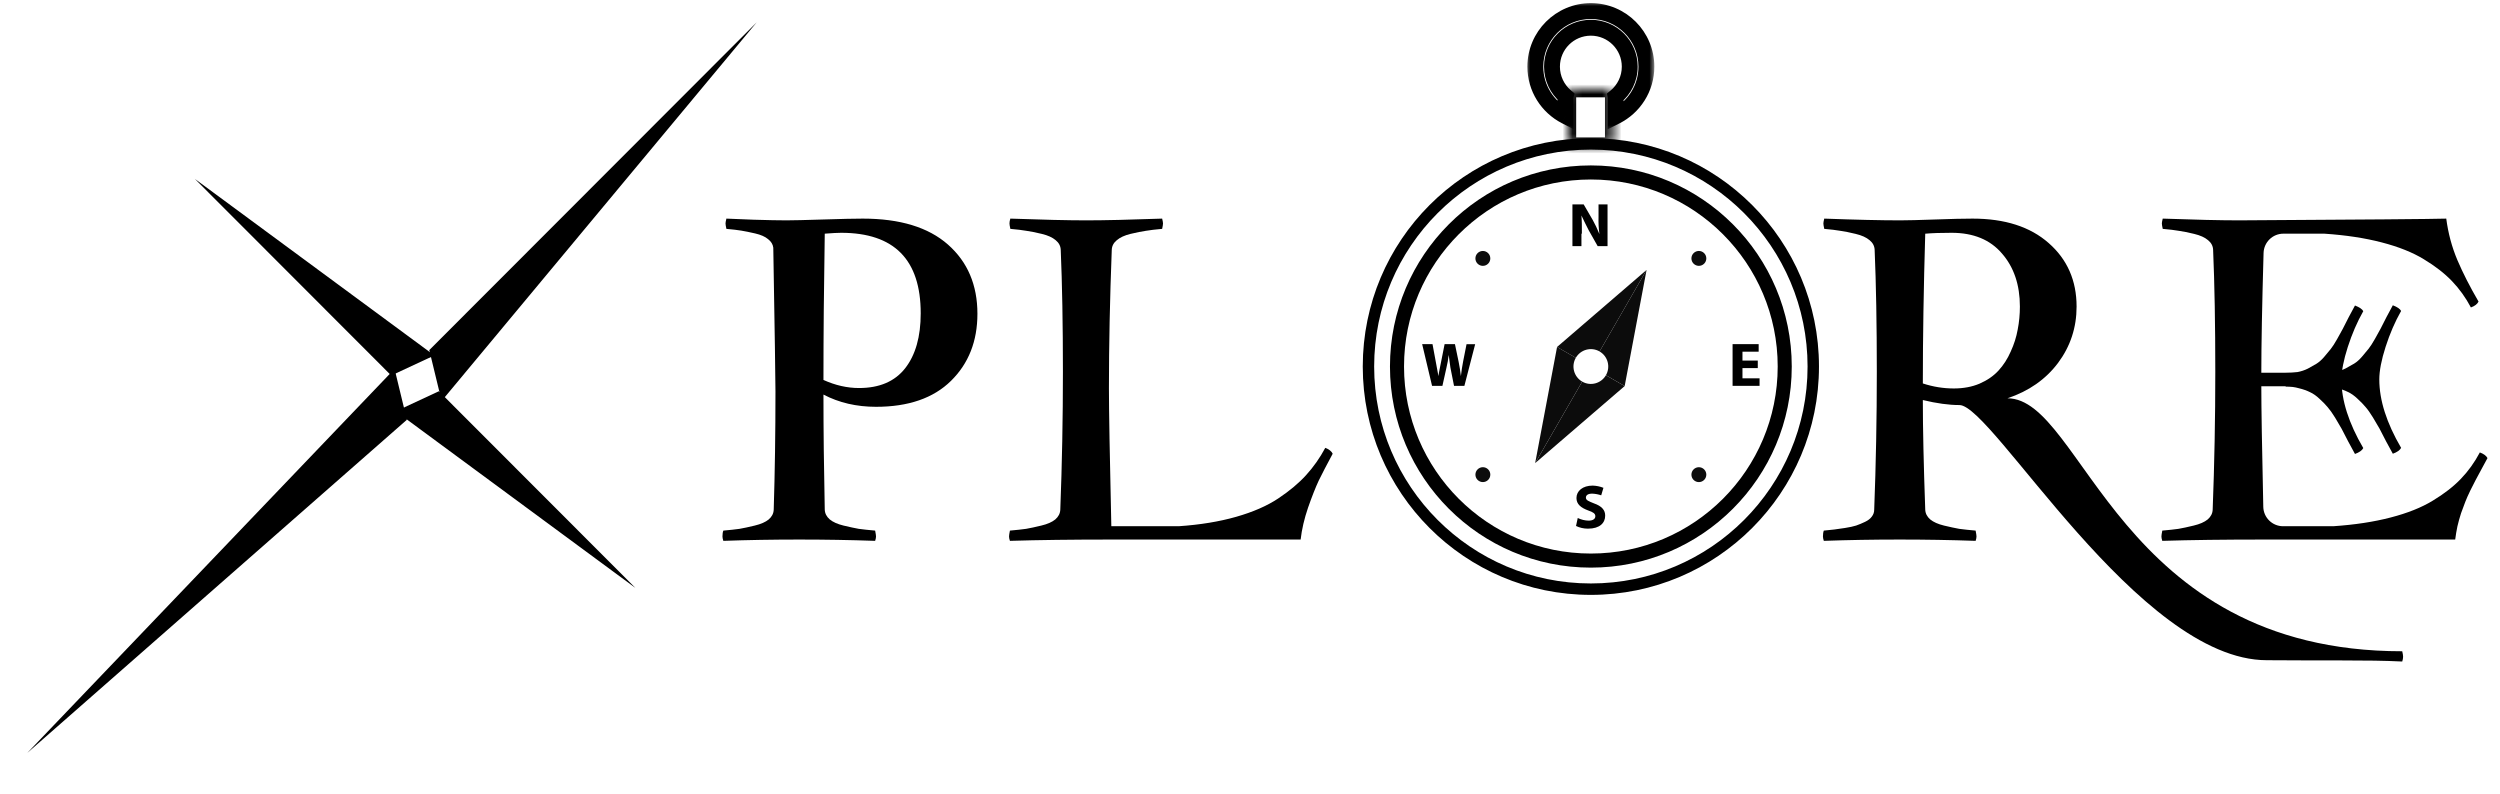 <svg width="252" height="80" viewBox="0 0 252 80" fill="none" xmlns="http://www.w3.org/2000/svg">
<path d="M78.167 39.465C78.167 38.409 78.094 33.575 77.947 24.963C77.903 24.625 77.728 24.339 77.42 24.104C77.127 23.855 76.694 23.664 76.123 23.532C75.551 23.4 75.082 23.305 74.716 23.246C74.364 23.187 73.866 23.129 73.221 23.07C73.162 22.806 73.133 22.622 73.133 22.52C73.133 22.432 73.162 22.27 73.221 22.036C73.602 22.05 74.511 22.087 75.947 22.146C77.383 22.19 78.49 22.212 79.266 22.212C79.926 22.212 81.172 22.182 83.004 22.124C84.836 22.065 86.155 22.036 86.961 22.036C90.713 22.036 93.578 22.909 95.556 24.654C97.535 26.4 98.524 28.726 98.524 31.631C98.524 34.389 97.637 36.641 95.864 38.387C94.091 40.133 91.57 41.006 88.302 41.006C86.338 41.006 84.572 40.595 83.004 39.773C83.004 43.353 83.048 47.219 83.135 51.371C83.15 51.752 83.319 52.083 83.641 52.361C83.964 52.625 84.425 52.831 85.026 52.977C85.642 53.124 86.155 53.234 86.565 53.308C86.99 53.366 87.54 53.425 88.214 53.484C88.272 53.777 88.302 53.975 88.302 54.078C88.302 54.195 88.272 54.342 88.214 54.518C85.722 54.43 83.172 54.386 80.563 54.386C77.925 54.386 75.375 54.43 72.913 54.518C72.855 54.342 72.825 54.195 72.825 54.078C72.825 53.828 72.855 53.63 72.913 53.484C73.587 53.425 74.13 53.366 74.54 53.308C74.965 53.234 75.478 53.124 76.079 52.977C76.694 52.831 77.163 52.625 77.486 52.361C77.808 52.083 77.977 51.752 77.991 51.371C78.109 47.6 78.167 43.632 78.167 39.465ZM83.135 23.554C83.048 28.836 83.004 33.751 83.004 38.299C84.205 38.842 85.4 39.113 86.587 39.113C88.653 39.113 90.207 38.446 91.248 37.111C92.288 35.775 92.808 33.934 92.808 31.587C92.808 26.173 90.134 23.466 84.784 23.466C84.447 23.466 83.898 23.495 83.135 23.554Z" fill="black"/>
<path d="M101.844 22.036C105.126 22.153 107.677 22.212 109.494 22.212C111.311 22.212 113.861 22.153 117.144 22.036C117.203 22.27 117.232 22.432 117.232 22.52C117.232 22.622 117.203 22.806 117.144 23.07C116.47 23.129 115.92 23.195 115.495 23.268C115.085 23.327 114.572 23.429 113.957 23.576C113.356 23.723 112.894 23.936 112.572 24.214C112.249 24.478 112.081 24.801 112.066 25.183C111.875 30.171 111.78 34.814 111.78 39.113C111.78 41.328 111.861 45.972 112.022 53.044H118.815C120.969 52.897 122.897 52.581 124.597 52.097C126.297 51.613 127.711 50.997 128.839 50.249C129.983 49.486 130.921 48.701 131.653 47.894C132.401 47.072 133.046 46.155 133.588 45.143C133.969 45.29 134.218 45.488 134.335 45.737C133.734 46.852 133.265 47.755 132.928 48.444C132.606 49.134 132.247 50.043 131.851 51.173C131.47 52.288 131.221 53.359 131.104 54.386H112.022C108.05 54.386 104.643 54.43 101.8 54.518C101.741 54.342 101.712 54.195 101.712 54.078C101.712 53.975 101.741 53.777 101.8 53.484C102.474 53.425 103.016 53.366 103.426 53.308C103.851 53.234 104.364 53.124 104.965 52.977C105.581 52.831 106.05 52.625 106.372 52.361C106.695 52.083 106.863 51.752 106.878 51.371C107.054 46.779 107.142 42.15 107.142 37.485C107.142 32.731 107.068 28.63 106.922 25.183C106.907 24.801 106.739 24.478 106.416 24.214C106.094 23.936 105.625 23.723 105.009 23.576C104.408 23.429 103.895 23.327 103.47 23.268C103.06 23.195 102.518 23.129 101.844 23.07C101.785 22.806 101.756 22.622 101.756 22.52C101.756 22.373 101.785 22.212 101.844 22.036Z" fill="black"/>
<path d="M183.885 22.036C187.051 22.153 189.601 22.212 191.536 22.212C192.268 22.212 193.448 22.182 195.075 22.124C196.702 22.065 197.955 22.036 198.834 22.036C202.088 22.036 204.645 22.857 206.506 24.5C208.382 26.144 209.32 28.278 209.32 30.904C209.32 33.017 208.697 34.91 207.452 36.582C206.206 38.24 204.506 39.428 202.352 40.147C209.995 40.147 213.442 65.647 242.144 65.647C242.202 65.882 242.232 66.065 242.232 66.197C242.232 66.344 242.202 66.505 242.144 66.681C241.264 66.637 240.326 66.608 239.33 66.593C238.333 66.578 237.219 66.571 235.988 66.571C234.772 66.571 229.156 66.564 228.496 66.549C215.552 66.549 200.85 40.83 197.515 40.83C196.445 40.83 195.214 40.661 193.822 40.324C193.822 43.17 193.903 46.852 194.064 51.371C194.078 51.752 194.247 52.083 194.569 52.361C194.892 52.625 195.353 52.831 195.954 52.977C196.57 53.124 197.083 53.234 197.493 53.308C197.918 53.366 198.468 53.425 199.142 53.484C199.201 53.777 199.23 53.975 199.23 54.078C199.23 54.195 199.201 54.342 199.142 54.518C196.65 54.43 194.1 54.386 191.492 54.386C188.854 54.386 186.304 54.43 183.841 54.518C183.783 54.342 183.753 54.195 183.753 54.078C183.753 53.828 183.783 53.63 183.841 53.484C184.281 53.44 184.633 53.403 184.897 53.374C185.16 53.344 185.519 53.293 185.974 53.22C186.443 53.146 186.816 53.066 187.095 52.977C187.388 52.875 187.688 52.75 187.996 52.603C188.304 52.457 188.531 52.281 188.678 52.075C188.839 51.87 188.92 51.635 188.92 51.371C189.095 46.779 189.183 42.15 189.183 37.485C189.183 32.731 189.11 28.63 188.964 25.183C188.949 24.801 188.78 24.478 188.458 24.214C188.135 23.936 187.666 23.723 187.051 23.576C186.45 23.429 185.937 23.327 185.512 23.268C185.102 23.195 184.559 23.129 183.885 23.07C183.827 22.806 183.797 22.622 183.797 22.52C183.797 22.432 183.827 22.27 183.885 22.036ZM194.108 23.554H194.064C193.903 28.968 193.822 34 193.822 38.651C194.848 38.988 195.888 39.157 196.944 39.157C197.911 39.157 198.776 38.996 199.538 38.673C200.314 38.336 200.952 37.895 201.45 37.352C201.949 36.81 202.359 36.172 202.681 35.438C203.018 34.704 203.253 33.964 203.385 33.215C203.531 32.467 203.605 31.697 203.605 30.904C203.605 28.718 203.004 26.936 201.802 25.557C200.615 24.163 198.922 23.466 196.724 23.466C195.639 23.466 194.767 23.495 194.108 23.554Z" fill="black"/>
<path d="M218.004 22.036C221.287 22.153 223.852 22.212 225.698 22.212C238.273 22.138 245.234 22.08 246.583 22.036C246.773 23.503 247.147 24.897 247.704 26.217C248.261 27.523 248.972 28.916 249.836 30.398C249.719 30.648 249.463 30.846 249.067 30.992C248.539 29.995 247.902 29.107 247.154 28.33C246.407 27.552 245.461 26.819 244.318 26.129C243.19 25.439 241.776 24.875 240.076 24.434C238.39 23.994 236.463 23.701 234.294 23.554H230.166C229.085 23.554 228.2 24.414 228.168 25.494C228.017 30.743 227.941 34.769 227.941 37.573H234.206C234.631 37.573 235.027 37.543 235.393 37.485C235.774 37.411 236.126 37.294 236.448 37.133C236.771 36.956 237.056 36.795 237.306 36.648C237.569 36.487 237.833 36.252 238.097 35.944C238.361 35.621 238.581 35.357 238.756 35.152C238.932 34.932 239.145 34.602 239.394 34.161C239.643 33.721 239.834 33.377 239.966 33.127C240.097 32.878 240.295 32.489 240.559 31.961C240.838 31.433 241.05 31.037 241.197 30.772C241.651 30.948 241.929 31.139 242.032 31.345C241.417 32.43 240.896 33.633 240.471 34.954C240.046 36.274 239.834 37.375 239.834 38.255C239.834 40.338 240.566 42.634 242.032 45.143C241.915 45.378 241.636 45.576 241.197 45.737C241.035 45.444 240.808 45.026 240.515 44.483C240.237 43.925 240.017 43.5 239.856 43.206C239.694 42.913 239.475 42.539 239.196 42.084C238.918 41.629 238.669 41.277 238.449 41.028C238.244 40.778 237.972 40.5 237.635 40.191C237.313 39.883 236.99 39.656 236.668 39.509C236.346 39.348 235.972 39.216 235.547 39.113C235.137 38.996 234.69 38.937 234.206 38.937H227.941C227.941 41.048 228.007 45.098 228.139 51.089C228.162 52.175 229.05 53.044 230.137 53.044H235.195C237.364 52.897 239.291 52.603 240.977 52.163C242.677 51.723 244.091 51.158 245.22 50.469C246.363 49.779 247.308 49.046 248.056 48.268C248.803 47.49 249.441 46.603 249.968 45.605C250.364 45.752 250.62 45.943 250.738 46.177C250.664 46.324 250.474 46.676 250.166 47.234C249.858 47.791 249.653 48.173 249.55 48.378C249.448 48.569 249.272 48.914 249.023 49.412C248.788 49.897 248.612 50.293 248.495 50.601C248.378 50.894 248.239 51.268 248.078 51.723C247.931 52.178 247.806 52.625 247.704 53.066C247.616 53.491 247.543 53.931 247.484 54.386H228.182C224.211 54.386 220.803 54.43 217.96 54.518C217.901 54.342 217.872 54.195 217.872 54.078C217.872 53.975 217.901 53.777 217.96 53.484C218.634 53.425 219.176 53.366 219.587 53.308C220.012 53.234 220.525 53.124 221.126 52.977C221.741 52.831 222.21 52.625 222.533 52.361C222.855 52.083 223.024 51.752 223.038 51.371C223.214 46.779 223.302 42.15 223.302 37.485C223.302 32.731 223.229 28.63 223.082 25.183C223.068 24.801 222.899 24.478 222.577 24.214C222.254 23.936 221.785 23.723 221.17 23.576C220.569 23.429 220.056 23.327 219.631 23.268C219.22 23.195 218.678 23.129 218.004 23.07C217.945 22.806 217.916 22.622 217.916 22.52C217.916 22.432 217.945 22.27 218.004 22.036Z" fill="black"/>
<path d="M231.579 37.507C231.212 37.566 230.817 37.595 230.392 37.595V38.959C230.875 38.959 231.322 39.018 231.733 39.136C232.158 39.238 232.531 39.37 232.854 39.532C233.176 39.678 233.499 39.906 233.821 40.214C234.158 40.522 234.429 40.801 234.634 41.05C234.854 41.3 235.103 41.652 235.382 42.106C235.66 42.561 235.88 42.935 236.041 43.229C236.203 43.522 236.422 43.948 236.701 44.505C236.994 45.048 237.221 45.466 237.382 45.76C237.822 45.598 238.101 45.4 238.218 45.166C236.752 42.657 236.019 40.361 236.019 38.277C236.019 37.397 236.232 36.297 236.657 34.976C237.082 33.656 237.602 32.453 238.218 31.367C238.115 31.162 237.837 30.971 237.382 30.795C237.236 31.059 237.023 31.455 236.745 31.983C236.481 32.511 236.283 32.9 236.151 33.15C236.019 33.399 235.829 33.744 235.58 34.184C235.331 34.624 235.118 34.954 234.942 35.174C234.766 35.38 234.547 35.644 234.283 35.967C234.019 36.275 233.755 36.509 233.491 36.671C233.242 36.818 232.956 36.979 232.634 37.155C232.312 37.316 231.96 37.434 231.579 37.507Z" fill="black"/>
<path d="M159.409 21.722C159.454 22.258 159.454 22.886 159.454 23.556H159.409V24.807H158.501V20.604H159.635L160.543 22.168L160.506 22.095C160.776 22.58 161.015 23.081 161.221 23.595C161.144 23.018 161.114 22.436 161.132 21.855V20.604H162.04V24.807H161.043L160.135 23.198C159.909 22.75 159.635 22.215 159.409 21.722Z" fill="black"/>
<path d="M147.257 37.91C147.309 37.417 147.391 36.926 147.483 36.434L147.828 34.694H148.697L147.609 38.898H146.566L146.203 37.063C146.164 36.661 146.075 36.258 146.029 35.765L146.025 35.816C145.977 36.236 145.903 36.651 145.803 37.061L145.395 38.895H144.352L143.354 34.691H144.397L144.721 36.436C144.821 36.928 144.904 37.464 144.995 37.912C145.043 37.464 145.177 36.971 145.269 36.436L145.616 34.691H146.659L147.031 36.478C147.122 36.971 147.211 37.417 147.257 37.91Z" fill="black"/>
<path d="M177.184 37.104H175.641V38.135H177.364V38.893H174.644V34.689H177.273V35.45H175.641V36.346H177.184V37.104Z" fill="black"/>
<path d="M159.859 50.162C159.859 50.429 160.132 50.519 160.676 50.742C161.447 51.012 161.816 51.415 161.801 51.989C161.801 52.707 161.256 53.288 160.078 53.288H160.05C159.62 53.288 159.211 53.187 158.863 53.018L159.037 52.213C159.032 52.211 159.027 52.208 159.022 52.206L159.037 52.212L159.037 52.213C159.377 52.381 159.75 52.472 160.13 52.48C160.584 52.48 160.81 52.3 160.81 52.032C160.81 51.764 160.584 51.623 160.085 51.452C159.361 51.184 158.907 50.826 158.907 50.2C158.907 49.484 159.541 48.949 160.539 48.949H160.545C160.916 48.96 161.282 49.036 161.627 49.172L161.402 49.929C161.409 49.932 161.416 49.934 161.423 49.937L161.401 49.93L161.402 49.929C161.117 49.831 160.813 49.771 160.493 49.759C160.032 49.759 159.859 49.939 159.859 50.162Z" fill="black"/>
<path d="M180.609 36.946C180.609 48.141 171.543 57.217 160.359 57.217C149.175 57.217 140.109 48.141 140.109 36.946C140.109 25.75 149.175 16.674 160.359 16.674C171.543 16.674 180.609 25.75 180.609 36.946ZM141.526 36.946C141.526 47.358 149.958 55.798 160.359 55.798C170.76 55.798 179.192 47.358 179.192 36.946C179.192 26.534 170.76 18.093 160.359 18.093C149.958 18.093 141.526 26.534 141.526 36.946Z" fill="black"/>
<path d="M183.353 36.946C183.353 49.658 173.058 59.964 160.359 59.964C147.66 59.964 137.366 49.658 137.366 36.946C137.366 24.233 147.66 13.928 160.359 13.928C173.058 13.928 183.353 24.233 183.353 36.946ZM138.515 36.946C138.515 49.023 148.295 58.813 160.359 58.813C172.423 58.813 182.203 49.023 182.203 36.946C182.203 24.869 172.423 15.079 160.359 15.079C148.295 15.079 138.515 24.869 138.515 36.946Z" fill="black"/>
<path fill-rule="evenodd" clip-rule="evenodd" d="M161.236 35.426L165.975 27.208L156.952 34.976L158.841 36.068C158.841 36.068 158.842 36.068 158.842 36.068C159.326 35.229 160.397 34.942 161.236 35.426Z" fill="#0C0C0C"/>
<path fill-rule="evenodd" clip-rule="evenodd" d="M161.235 35.426C161.235 35.426 161.235 35.426 161.235 35.426C162.074 35.911 162.361 36.984 161.877 37.823C161.877 37.823 161.877 37.823 161.877 37.823L163.767 38.915L165.975 27.208L161.235 35.426Z" fill="#0C0C0C"/>
<path fill-rule="evenodd" clip-rule="evenodd" d="M158.841 36.068C158.357 36.907 158.645 37.981 159.483 38.465L154.743 46.683L156.952 34.976L158.841 36.068Z" fill="#0C0C0C"/>
<path fill-rule="evenodd" clip-rule="evenodd" d="M159.483 38.465C159.483 38.465 159.483 38.465 159.483 38.465C160.321 38.95 161.393 38.662 161.877 37.823L163.767 38.915L154.743 46.683L159.483 38.465Z" fill="#0C0C0C"/>
<mask id="path-12-outside-1_285_767" maskUnits="userSpaceOnUse" x="153.761" y="0.115" width="13" height="13" fill="black">
<rect fill="white" x="153.761" y="0.115" width="13" height="13"/>
<path fill-rule="evenodd" clip-rule="evenodd" d="M160.359 1.115C163.451 1.115 165.957 3.624 165.957 6.719C165.957 8.917 164.694 10.819 162.854 11.737V9.833C162.854 9.805 162.852 9.777 162.847 9.75C163.721 9.03 164.278 7.94 164.278 6.719C164.278 4.552 162.523 2.796 160.359 2.796C158.195 2.796 156.44 4.552 156.44 6.719C156.44 7.913 156.973 8.983 157.815 9.703C157.803 9.744 157.798 9.788 157.798 9.833V11.704C155.994 10.773 154.761 8.89 154.761 6.719C154.761 3.624 157.267 1.115 160.359 1.115Z"/>
</mask>
<path d="M162.854 11.737H162.054V13.031L163.211 12.453L162.854 11.737ZM162.847 9.75L162.339 9.132L161.982 9.426L162.058 9.882L162.847 9.75ZM157.815 9.703L158.587 9.91L158.718 9.423L158.335 9.095L157.815 9.703ZM157.798 11.704L157.431 12.414L158.598 13.017V11.704H157.798ZM166.757 6.719C166.757 3.183 163.893 0.315 160.359 0.315V1.915C163.008 1.915 165.157 4.065 165.157 6.719H166.757ZM163.211 12.453C165.312 11.404 166.757 9.231 166.757 6.719H165.157C165.157 8.602 164.075 10.233 162.497 11.021L163.211 12.453ZM162.054 9.833V11.737H163.654V9.833H162.054ZM162.058 9.882C162.055 9.865 162.054 9.849 162.054 9.833H163.654C163.654 9.76 163.648 9.688 163.636 9.618L162.058 9.882ZM163.478 6.719C163.478 7.691 163.035 8.558 162.339 9.132L163.356 10.367C164.406 9.502 165.078 8.189 165.078 6.719H163.478ZM160.359 3.596C162.081 3.596 163.478 4.993 163.478 6.719H165.078C165.078 4.111 162.966 1.996 160.359 1.996V3.596ZM157.24 6.719C157.24 4.993 158.637 3.596 160.359 3.596V1.996C157.752 1.996 155.64 4.111 155.64 6.719H157.24ZM158.335 9.095C157.664 8.521 157.24 7.67 157.24 6.719H155.64C155.64 8.157 156.283 9.445 157.295 10.311L158.335 9.095ZM158.598 9.833C158.598 9.859 158.594 9.885 158.587 9.91L157.042 9.495C157.013 9.604 156.998 9.717 156.998 9.833H158.598ZM158.598 11.704V9.833H156.998V11.704H158.598ZM153.961 6.719C153.961 9.201 155.371 11.352 157.431 12.414L158.164 10.993C156.617 10.194 155.561 8.579 155.561 6.719H153.961ZM160.359 0.315C156.825 0.315 153.961 3.183 153.961 6.719H155.561C155.561 4.065 157.71 1.915 160.359 1.915V0.315Z" fill="black" mask="url(#path-12-outside-1_285_767)"/>
<mask id="path-14-inside-2_285_767" fill="white">
<path d="M158.079 9.514C158.079 9.238 158.302 9.014 158.579 9.014H162.081C162.357 9.014 162.581 9.238 162.581 9.514V14.648H158.079V9.514Z"/>
</mask>
<path d="M158.079 9.514C158.079 9.238 158.302 9.014 158.579 9.014H162.081C162.357 9.014 162.581 9.238 162.581 9.514V14.648H158.079V9.514Z" stroke="black" stroke-width="1.6" mask="url(#path-14-inside-2_285_767)"/>
<circle cx="0.751" cy="0.751" r="0.751" transform="matrix(0.707 -0.707 -0.707 -0.707 149.472 27.11)" fill="#0C0C0C"/>
<circle cx="0.751" cy="0.751" r="0.751" transform="matrix(0.707 -0.707 -0.707 -0.707 171.246 48.907)" fill="#0C0C0C"/>
<circle cx="0.751" cy="0.751" r="0.751" transform="matrix(-0.707 -0.707 -0.707 0.707 150.535 47.844)" fill="#0C0C0C"/>
<circle cx="0.751" cy="0.751" r="0.751" transform="matrix(-0.707 -0.707 -0.707 0.707 172.308 26.047)" fill="#0C0C0C"/>
<path d="M44.514 40.419L76.272 2.253L43.272 35.289L44.514 40.419Z" fill="black"/>
<path d="M43.783 35.829L19.635 18.028L39.435 37.85L43.783 35.829Z" fill="black"/>
<path d="M39.771 37.183L2.751 75.894L41.013 42.313L39.771 37.183Z" fill="black"/>
<path d="M39.895 41.458L64.043 59.258L44.243 39.437L39.895 41.458Z" fill="black"/>
</svg>
